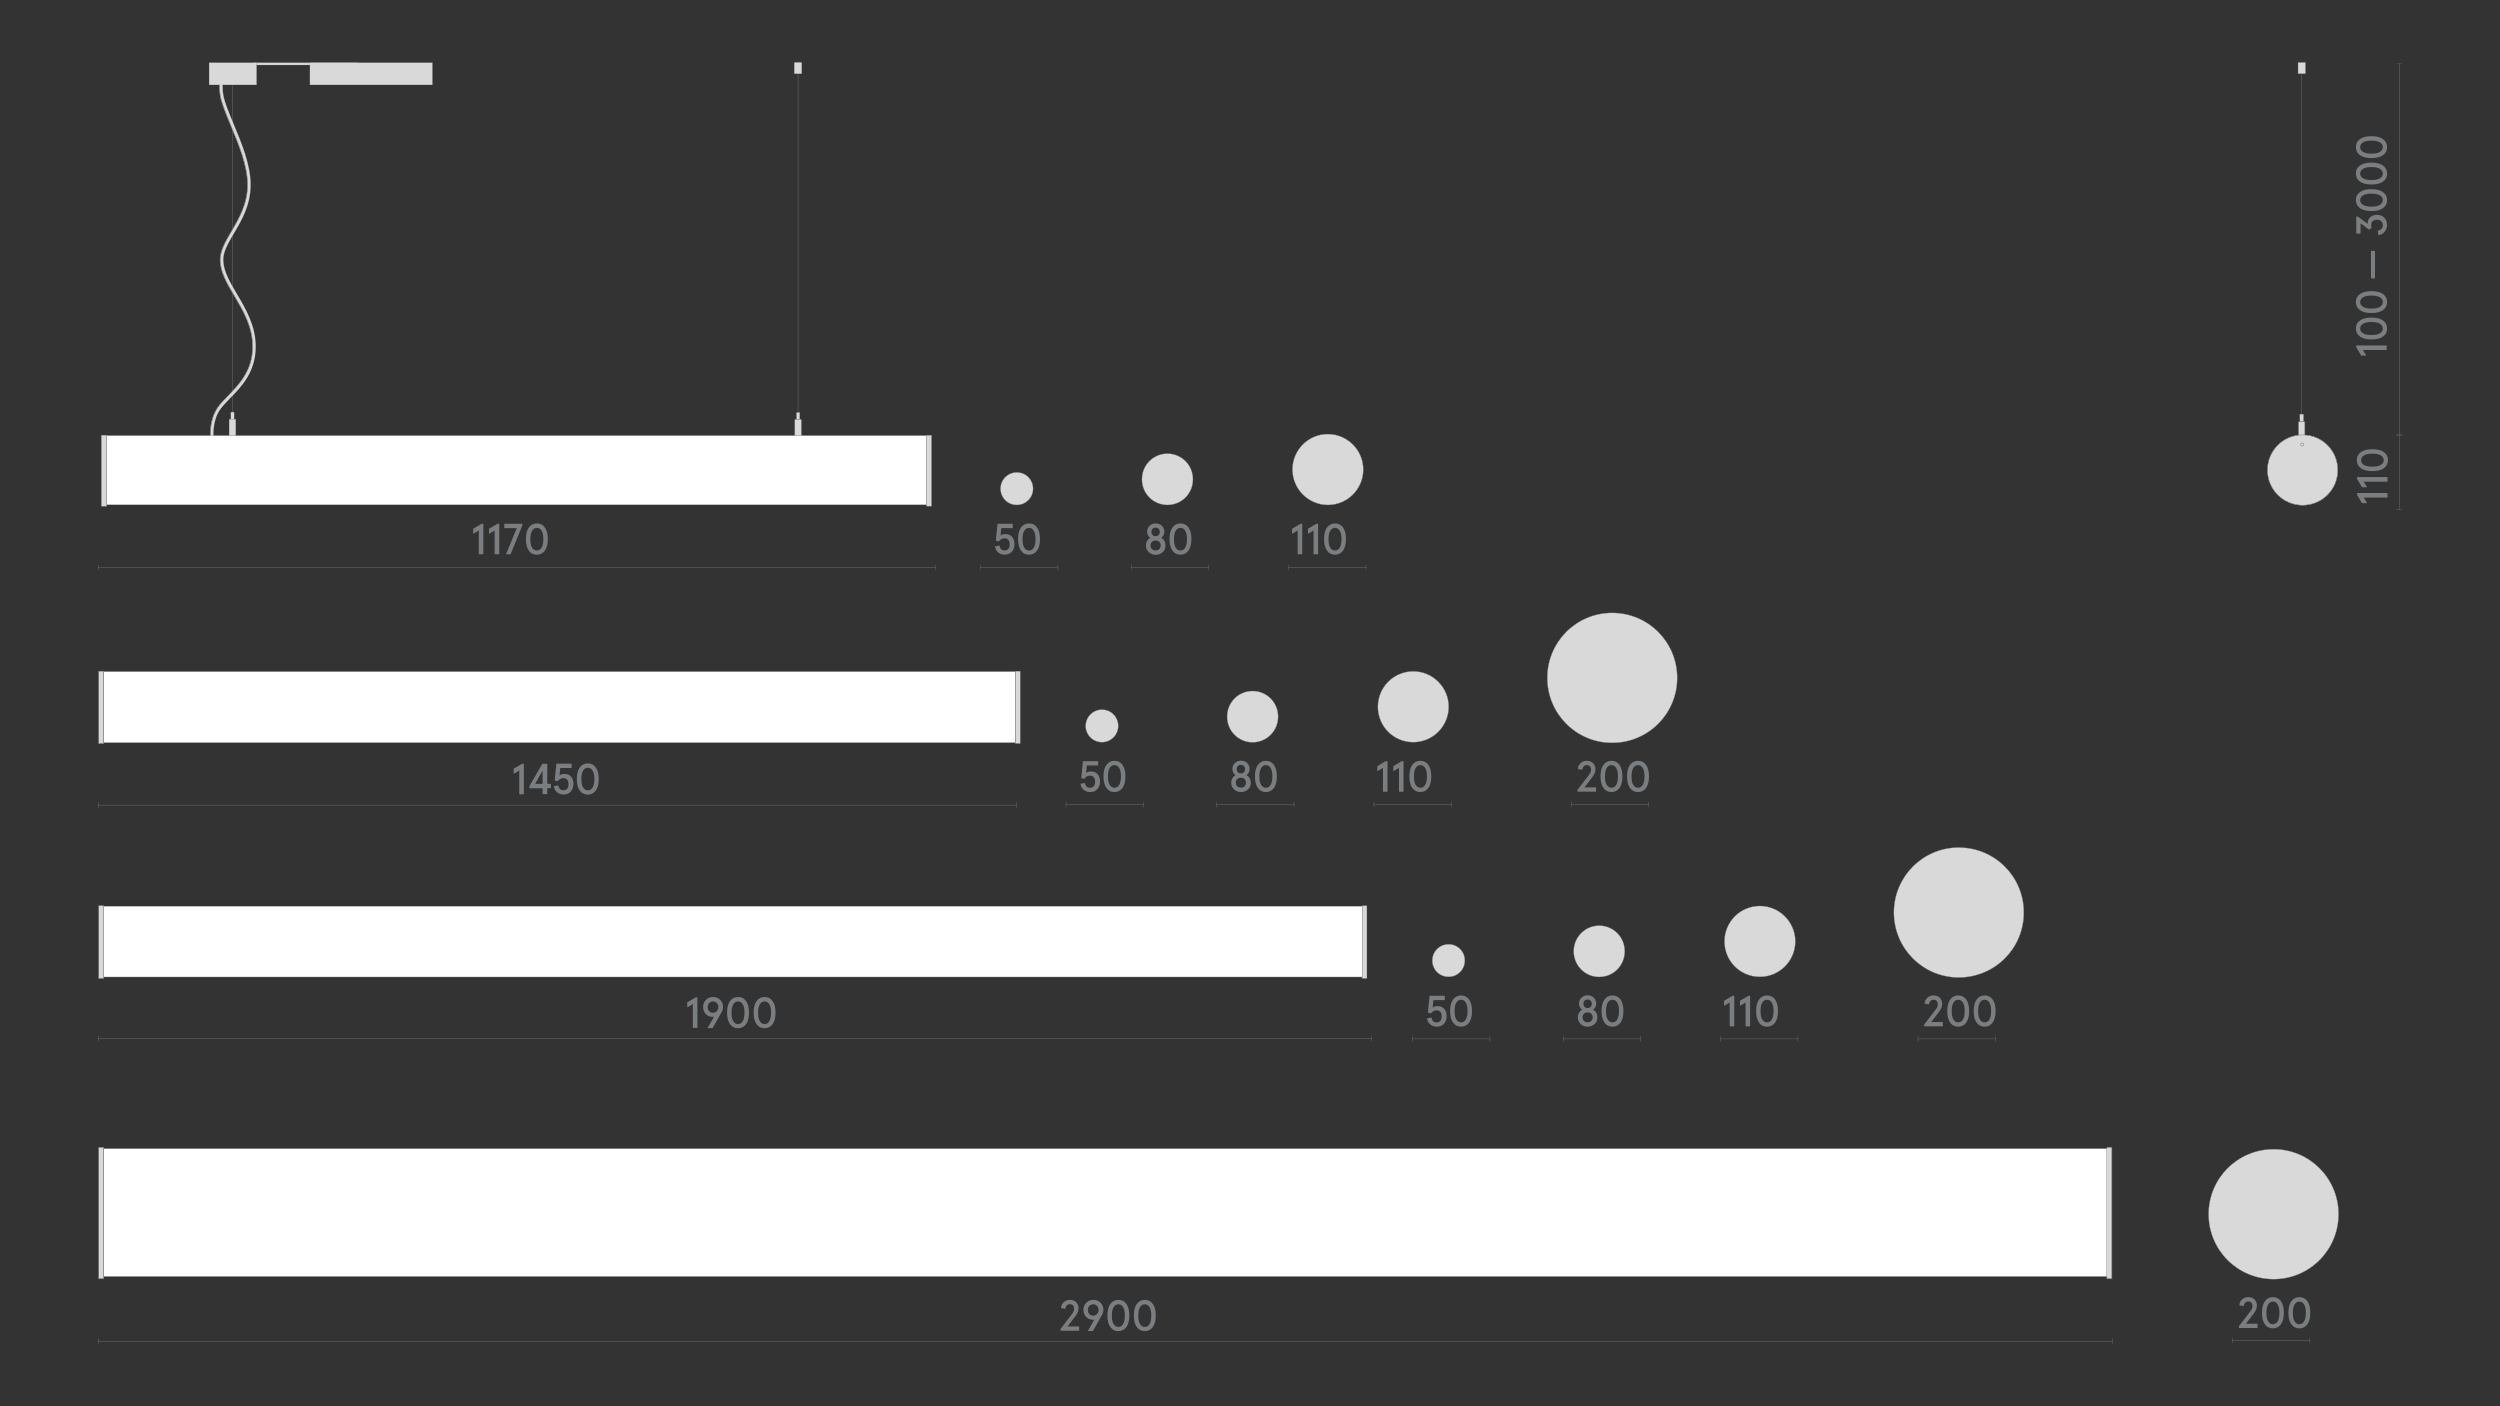 <?xml version="1.0" encoding="utf-8"?>
<!-- Generator: Adobe Illustrator 25.2.3, SVG Export Plug-In . SVG Version: 6.00 Build 0)  -->
<svg version="1.1" id="Слой_1" xmlns="http://www.w3.org/2000/svg" xmlns:xlink="http://www.w3.org/1999/xlink" x="0px" y="0px"
	 viewBox="0 0 1920 1080" style="enable-background:new 0 0 1920 1080;" xml:space="preserve">
<rect x="0" y="0" width="1920" height="1080" fill="#333333" stroke="none"/>
<style type="text/css">
	.st0{fill:none;}
	.st1{fill:#1A1A1A;}
	.st2{fill:#D9D9D9;}
	.st3{fill:#868686;}
	.st4{fill:none;stroke:#868686;stroke-width:0.25;stroke-miterlimit:10;}
	.st5{fill:none;stroke:#868686;stroke-width:0.25;stroke-linejoin:bevel;stroke-miterlimit:10;}
	.st6{fill:#7B7E80;}
	.st7{fill:#D9D9D9;stroke:#868686;stroke-width:0.25;stroke-miterlimit:10;}
	.st8{fill:none;stroke:#868686;stroke-width:0.25;}
	.st9{fill:#FFFFFF;stroke:#808285;stroke-width:0.256;stroke-miterlimit:10;}
	.st10{fill:#BDBBBA;stroke:#928E8D;stroke-width:0.25;stroke-miterlimit:10;}
	.st11{fill:#878687;}
	.st12{fill:none;stroke:#7B7E80;stroke-width:0.25;stroke-linejoin:bevel;stroke-miterlimit:10;}
	.st13{clip-path:url(#SVGID_2_);}
	.st14{opacity:0.35;clip-path:url(#SVGID_4_);fill:url(#SVGID_5_);}
	.st15{fill:#D3D3D2;stroke:#808285;stroke-width:0.25;stroke-miterlimit:10;}
	.st16{fill:#D9D9D9;stroke:#868686;stroke-width:0.302;stroke-miterlimit:10;}
	.st17{fill:none;stroke:#878587;stroke-width:0.25;stroke-miterlimit:8;stroke-dasharray:2.616,1.2;}
	.st18{fill:none;stroke:#878587;stroke-width:0.25;stroke-miterlimit:8;stroke-dasharray:2.657,1.241;}
	.st19{fill:none;stroke:#878587;stroke-width:0.25;stroke-miterlimit:10;}
	.st20{fill:#878587;}
	.st21{fill:#868586;}
	.st22{fill:#D9D9D9;stroke:#878787;stroke-width:0.25;stroke-miterlimit:10;}
	.st23{opacity:0.35;clip-path:url(#SVGID_7_);fill:url(#SVGID_8_);}
	.st24{fill:#C6C6C5;}
	.st25{clip-path:url(#SVGID_10_);}
	.st26{opacity:0.35;clip-path:url(#SVGID_12_);fill:url(#SVGID_13_);}
	.st27{clip-path:url(#SVGID_15_);}
	.st28{opacity:0.35;clip-path:url(#SVGID_17_);fill:url(#SVGID_18_);}
	.st29{clip-path:url(#SVGID_20_);}
	.st30{opacity:0.35;clip-path:url(#SVGID_22_);fill:url(#SVGID_23_);}
	.st31{clip-path:url(#SVGID_25_);}
	.st32{opacity:0.35;clip-path:url(#SVGID_27_);fill:url(#SVGID_28_);}
</style>
<rect class="st0" width="1920" height="1080"/>
<g>
	<rect x="195" y="48.2" class="st2" width="79.7" height="1.7"/>
	<path class="st3" d="M274.6,48.4v0.2v1.1v0.2h-0.2h-79.1h-0.2v-0.2v-1.1v-0.2h0.2h79.1H274.6 M274.9,48.1h-0.4h-79.1h-0.4v0.4v1.1
		v0.4h0.4h79.1h0.4v-0.4v-1.1V48.1L274.9,48.1z"/>
</g>
<line class="st4" x1="1767.7" y1="49.7" x2="1767.7" y2="318.1"/>
<polygon class="st2" points="1768.7,318.1 1766.8,318.1 1766.3,318.1 1766.3,318.6 1766.3,323.4 1766.3,323.9 1766.8,323.9 
	1768.7,323.9 1769.1,323.9 1769.1,323.4 1769.1,318.6 1769.1,318.1 "/>
<polygon class="st4" points="1766.3,318.6 1766.3,323.4 1766.3,323.9 1766.8,323.9 1768.7,323.9 1769.1,323.9 1769.1,323.4 
	1769.1,318.6 1769.1,318.1 1768.7,318.1 1766.8,318.1 1766.3,318.1 "/>
<g>
	<rect x="1765.3" y="324" class="st2" width="4.8" height="13.6"/>
	<path class="st3" d="M1770,324.1v0.2v12.9v0.2h-0.2h-4.2h-0.2v-0.2v-12.9v-0.2h0.2h4.2H1770 M1770.2,323.9h-0.4h-4.2h-0.4v0.4v12.9
		v0.4h0.4h4.2h0.4v-0.4v-12.9V323.9L1770.2,323.9z"/>
</g>
<polygon class="st4" points="1765.2,324.3 1765.2,337.3 1765.2,337.7 1765.6,337.7 1769.8,337.7 1770.2,337.7 1770.2,337.3 
	1770.2,324.3 1770.2,323.9 1769.8,323.9 1765.6,323.9 1765.2,323.9 "/>
<line class="st5" x1="1842.6" y1="391.3" x2="1842.6" y2="334.4"/>
<line class="st5" x1="1844.6" y1="391.3" x2="1840.5" y2="391.3"/>
<line class="st5" x1="1844.6" y1="334.4" x2="1840.5" y2="334.4"/>
<g>
	<g>
		<path class="st6" d="M1833.6,382.1h-18.3l2.6,4.3h-3.9l-3.8-6.4v-1.4h23.4V382.1z"/>
		<path class="st6" d="M1833.6,369.9h-18.3l2.6,4.3h-3.9l-3.8-6.4v-1.4h23.4V369.9z"/>
		<path class="st6" d="M1830.8,359.6c-2.1,1.5-5,2.2-8.8,2.2c-3.8,0-6.7-0.7-8.8-2.2c-2.1-1.5-3.2-3.6-3.2-6.2
			c0-2.7,1.1-4.8,3.2-6.2c2.1-1.5,5-2.2,8.8-2.2c3.8,0,6.7,0.7,8.8,2.2c2.1,1.5,3.2,3.6,3.2,6.2
			C1833.9,356,1832.9,358.1,1830.8,359.6z M1828.4,349.7c-1.5-0.8-3.6-1.3-6.4-1.3c-2.8,0-4.9,0.4-6.4,1.3s-2.3,2.1-2.3,3.7
			s0.8,2.8,2.3,3.7s3.6,1.3,6.4,1.3c2.8,0,4.9-0.4,6.4-1.3s2.3-2.1,2.3-3.7S1829.9,350.5,1828.4,349.7z"/>
	</g>
</g>
<line class="st7" x1="612.9" y1="50" x2="612.9" y2="316.7"/>
<g>
	<rect x="610.2" y="48.1" class="st2" width="5.4" height="8.4"/>
	<path class="st3" d="M615.5,48.2v0.2v7.7v0.2h-0.2h-4.8h-0.2v-0.2v-7.7v-0.2h0.2h4.8H615.5 M615.8,48h-0.4h-4.8h-0.4v0.4v7.7v0.4
		h0.4h4.8h0.4v-0.4v-7.7V48L615.8,48z"/>
</g>
<g>
	<rect x="610.2" y="48.1" class="st2" width="5.4" height="8.4"/>
	<path class="st3" d="M615.5,48.2v0.2v7.7v0.2h-0.2h-4.8h-0.2v-0.2v-7.7v-0.2h0.2h4.8H615.5 M615.8,48h-0.4h-4.8h-0.4v0.4v7.7v0.4
		h0.4h4.8h0.4v-0.4v-7.7V48L615.8,48z"/>
</g>
<polygon class="st7" points="1770.6,48.4 1770.6,56.1 1770.6,56.6 1770.1,56.6 1765.3,56.6 1764.9,56.6 1764.9,56.1 1764.9,48.4 
	1764.9,48 1765.3,48 1770.1,48 1770.6,48 "/>
<g>
	<rect x="611.7" y="316.8" class="st2" width="2.5" height="5.5"/>
	<path class="st3" d="M614.1,316.9v0.2v4.8v0.2h-0.2H612h-0.2v-0.2v-4.8v-0.2h0.2h1.9H614.1 M614.3,316.7h-0.4H612h-0.4v0.4v4.8v0.4
		h0.4h1.9h0.4v-0.4v-4.8V316.7L614.3,316.7z"/>
</g>
<g>
	<rect x="610.5" y="322.3" class="st2" width="4.8" height="13.6"/>
	<path class="st3" d="M615.2,322.4v0.2v12.9v0.2H615h-4.2h-0.2v-0.2v-12.9v-0.2h0.2h4.2H615.2 M615.5,322.1H615h-4.2h-0.4v0.4v12.9
		v0.4h0.4h4.2h0.4v-0.4v-12.9V322.1L615.5,322.1z"/>
</g>
<g>
	<rect x="610.5" y="322.3" class="st2" width="4.8" height="13.6"/>
	<path class="st3" d="M615.2,322.4v0.2v12.9v0.2H615h-4.2h-0.2v-0.2v-12.9v-0.2h0.2h4.2H615.2 M615.5,322.1H615h-4.2h-0.4v0.4v12.9
		v0.4h0.4h4.2h0.4v-0.4v-12.9V322.1L615.5,322.1z"/>
</g>
<line class="st5" x1="75.4" y1="797.7" x2="1053.4" y2="797.7"/>
<line class="st5" x1="75.4" y1="799.7" x2="75.4" y2="795.7"/>
<line class="st5" x1="1053.4" y1="799.7" x2="1053.4" y2="795.7"/>
<line class="st5" x1="75.4" y1="1030" x2="1622.4" y2="1030"/>
<line class="st5" x1="75.4" y1="1032" x2="75.4" y2="1028"/>
<line class="st5" x1="1622.4" y1="1032" x2="1622.4" y2="1028"/>
<line class="st5" x1="75.4" y1="618.3" x2="780.5" y2="618.3"/>
<line class="st5" x1="75.4" y1="620.3" x2="75.4" y2="616.2"/>
<line class="st5" x1="780.5" y1="620.3" x2="780.5" y2="616.2"/>
<line class="st5" x1="75.4" y1="435.8" x2="718.5" y2="435.8"/>
<line class="st5" x1="75.4" y1="437.8" x2="75.4" y2="433.8"/>
<line class="st5" x1="718.5" y1="437.8" x2="718.5" y2="433.8"/>
<line class="st5" x1="868.9" y1="435.8" x2="928.3" y2="435.8"/>
<line class="st5" x1="868.9" y1="437.8" x2="868.9" y2="433.8"/>
<line class="st5" x1="928.3" y1="437.8" x2="928.3" y2="433.8"/>
<line class="st5" x1="934.4" y1="617.9" x2="993.8" y2="617.9"/>
<line class="st5" x1="934.4" y1="619.9" x2="934.4" y2="615.9"/>
<line class="st5" x1="993.8" y1="619.9" x2="993.8" y2="615.9"/>
<line class="st5" x1="1200.6" y1="797.9" x2="1260" y2="797.9"/>
<line class="st5" x1="1200.6" y1="799.9" x2="1200.6" y2="795.9"/>
<line class="st5" x1="1260" y1="799.9" x2="1260" y2="795.9"/>
<line class="st5" x1="989.7" y1="435.8" x2="1049.1" y2="435.8"/>
<line class="st5" x1="989.7" y1="437.8" x2="989.7" y2="433.8"/>
<line class="st5" x1="1049.1" y1="437.8" x2="1049.1" y2="433.8"/>
<line class="st5" x1="1055.2" y1="617.9" x2="1114.6" y2="617.9"/>
<line class="st5" x1="1055.2" y1="619.9" x2="1055.2" y2="615.9"/>
<line class="st5" x1="1114.6" y1="619.9" x2="1114.6" y2="615.9"/>
<line class="st5" x1="1321.4" y1="797.9" x2="1380.8" y2="797.9"/>
<line class="st5" x1="1321.4" y1="799.9" x2="1321.4" y2="795.9"/>
<line class="st5" x1="1380.8" y1="799.9" x2="1380.8" y2="795.9"/>
<line class="st5" x1="1206.8" y1="617.9" x2="1266.1" y2="617.9"/>
<line class="st5" x1="1206.8" y1="619.9" x2="1206.8" y2="615.9"/>
<line class="st5" x1="1266.1" y1="619.9" x2="1266.1" y2="615.9"/>
<line class="st5" x1="1473" y1="797.9" x2="1532.3" y2="797.9"/>
<line class="st5" x1="1473" y1="799.9" x2="1473" y2="795.9"/>
<line class="st5" x1="1532.3" y1="799.9" x2="1532.3" y2="795.9"/>
<line class="st5" x1="1714.7" y1="1029.5" x2="1774" y2="1029.5"/>
<line class="st5" x1="1714.7" y1="1031.5" x2="1714.7" y2="1027.5"/>
<line class="st5" x1="1774" y1="1031.5" x2="1774" y2="1027.5"/>
<g>
	<g>
		<path class="st6" d="M532.1,789.4v-18.3l-4.3,2.6v-3.9l6.4-3.8h1.4v23.4H532.1z"/>
		<path class="st6" d="M543.3,789.7l5.1-8.9c-0.3,0.1-0.7,0.2-1,0.2c-2.1,0-3.9-0.7-5.3-2.2c-1.4-1.4-2.1-3.3-2.1-5.5
			c0-2.2,0.7-4,2.2-5.4c1.4-1.5,3.3-2.2,5.5-2.2c2.2,0,4,0.7,5.4,2.2c1.5,1.5,2.2,3.3,2.2,5.4c0,1.5-0.4,2.9-1.2,4.2l-6.8,12.1
			H543.3z M551.7,773.4c0-1.3-0.4-2.3-1.2-3.1c-0.8-0.8-1.7-1.2-2.9-1.2c-1.2,0-2.1,0.4-2.9,1.2c-0.8,0.8-1.2,1.9-1.2,3.1
			c0,1.3,0.4,2.4,1.1,3.2c0.8,0.8,1.7,1.2,2.9,1.2c1.2,0,2.2-0.4,2.9-1.2C551.3,775.8,551.7,774.7,551.7,773.4z"/>
		<path class="st6" d="M560.6,786.5c-1.5-2.1-2.2-5-2.2-8.8c0-3.8,0.7-6.7,2.2-8.8c1.5-2.1,3.6-3.2,6.2-3.2c2.7,0,4.8,1.1,6.2,3.2
			c1.5,2.1,2.2,5,2.2,8.8c0,3.8-0.7,6.7-2.2,8.8c-1.5,2.1-3.6,3.2-6.2,3.2C564.2,789.7,562.1,788.6,560.6,786.5z M570.5,784.2
			c0.8-1.5,1.3-3.6,1.3-6.4c0-2.8-0.4-4.9-1.3-6.4s-2.1-2.3-3.7-2.3s-2.8,0.8-3.7,2.3s-1.3,3.6-1.3,6.4c0,2.8,0.4,4.9,1.3,6.4
			s2.1,2.3,3.7,2.3S569.7,785.7,570.5,784.2z"/>
		<path class="st6" d="M581,786.5c-1.5-2.1-2.2-5-2.2-8.8c0-3.8,0.7-6.7,2.2-8.8c1.5-2.1,3.6-3.2,6.2-3.2c2.7,0,4.8,1.1,6.2,3.2
			c1.5,2.1,2.2,5,2.2,8.8c0,3.8-0.7,6.7-2.2,8.8c-1.5,2.1-3.6,3.2-6.2,3.2C584.5,789.7,582.4,788.6,581,786.5z M590.9,784.2
			c0.8-1.5,1.3-3.6,1.3-6.4c0-2.8-0.4-4.9-1.3-6.4s-2.1-2.3-3.7-2.3s-2.8,0.8-3.7,2.3s-1.3,3.6-1.3,6.4c0,2.8,0.4,4.9,1.3,6.4
			s2.1,2.3,3.7,2.3S590,785.7,590.9,784.2z"/>
	</g>
</g>
<g>
	<g>
		<path class="st6" d="M814.5,1022v-1.4l8.4-10.9c0.8-1,1.3-1.8,1.6-2.5c0.3-0.7,0.4-1.4,0.4-2.2c0-1.1-0.3-1.9-0.9-2.5
			s-1.4-0.9-2.4-0.9c-0.9,0-1.7,0.3-2.3,1c-0.6,0.6-1,1.5-1.2,2.6l-3.3-0.6c0.1-1.8,0.8-3.3,2.1-4.5c1.3-1.2,2.9-1.8,4.7-1.8
			c2.1,0,3.7,0.6,4.9,1.8s1.8,2.8,1.8,4.8c0,1.9-0.8,3.8-2.3,5.8l-6.1,8h8.9v3.3H814.5z"/>
		<path class="st6" d="M835.4,1022.3l5.1-8.9c-0.3,0.1-0.7,0.2-1,0.2c-2.1,0-3.9-0.7-5.3-2.2c-1.4-1.4-2.1-3.3-2.1-5.5
			c0-2.2,0.7-4,2.2-5.4c1.4-1.5,3.3-2.2,5.5-2.2c2.2,0,4,0.7,5.4,2.2c1.5,1.5,2.2,3.3,2.2,5.4c0,1.5-0.4,2.9-1.2,4.2l-6.8,12.1
			H835.4z M843.7,1006c0-1.3-0.4-2.3-1.2-3.1c-0.8-0.8-1.7-1.2-2.9-1.2c-1.2,0-2.1,0.4-2.9,1.2c-0.8,0.8-1.2,1.9-1.2,3.1
			c0,1.3,0.4,2.4,1.1,3.2c0.8,0.8,1.7,1.2,2.9,1.2c1.2,0,2.2-0.4,2.9-1.2C843.3,1008.4,843.7,1007.3,843.7,1006z"/>
		<path class="st6" d="M852.7,1019.1c-1.5-2.1-2.2-5-2.2-8.8c0-3.8,0.7-6.7,2.2-8.8c1.5-2.1,3.6-3.2,6.2-3.2c2.7,0,4.8,1.1,6.2,3.2
			c1.5,2.1,2.2,5,2.2,8.8c0,3.8-0.7,6.7-2.2,8.8c-1.5,2.1-3.6,3.2-6.2,3.2C856.2,1022.3,854.2,1021.2,852.7,1019.1z M862.6,1016.8
			c0.8-1.5,1.3-3.6,1.3-6.4c0-2.8-0.4-4.9-1.3-6.4s-2.1-2.3-3.7-2.3s-2.8,0.8-3.7,2.3s-1.3,3.6-1.3,6.4c0,2.8,0.4,4.9,1.3,6.4
			s2.1,2.3,3.7,2.3S861.8,1018.3,862.6,1016.8z"/>
		<path class="st6" d="M873,1019.1c-1.5-2.1-2.2-5-2.2-8.8c0-3.8,0.7-6.7,2.2-8.8c1.5-2.1,3.6-3.2,6.2-3.2c2.7,0,4.8,1.1,6.2,3.2
			c1.5,2.1,2.2,5,2.2,8.8c0,3.8-0.7,6.7-2.2,8.8c-1.5,2.1-3.6,3.2-6.2,3.2C876.6,1022.3,874.5,1021.2,873,1019.1z M882.9,1016.8
			c0.8-1.5,1.3-3.6,1.3-6.4c0-2.8-0.4-4.9-1.3-6.4s-2.1-2.3-3.7-2.3s-2.8,0.8-3.7,2.3s-1.3,3.6-1.3,6.4c0,2.8,0.4,4.9,1.3,6.4
			s2.1,2.3,3.7,2.3S882.1,1018.3,882.9,1016.8z"/>
	</g>
</g>
<g>
	<g>
		<path class="st6" d="M398.8,610v-18.3l-4.3,2.6v-3.9l6.4-3.8h1.4V610H398.8z"/>
		<path class="st6" d="M416.7,610v-4.6h-10.1v-1.7l9.9-17.1h3.8V602h2.8v3.3h-2.8v4.6H416.7z M411,602h5.7v-10.2L411,602z"/>
		<path class="st6" d="M425.4,603.8l3.4-0.6c0.4,2.5,1.7,3.7,3.9,3.7c1.3,0,2.2-0.4,2.9-1.2c0.7-0.8,1-2,1-3.5c0-1.5-0.3-2.6-1-3.4
			c-0.7-0.8-1.7-1.2-2.9-1.2c-1.7,0-3.2,0.8-4.4,2.4l-2.3-0.5l1.3-13h11.7v3.3h-8.7l-0.6,5.7c1-0.7,2.2-1.1,3.7-1.1
			c2.2,0,4,0.7,5.2,2.1s1.8,3.3,1.8,5.7c0,2.4-0.7,4.3-2.1,5.8c-1.4,1.5-3.2,2.2-5.4,2.2c-2,0-3.7-0.6-5-1.7
			C426.4,607.4,425.6,605.8,425.4,603.8z"/>
		<path class="st6" d="M445.2,607.1c-1.5-2.1-2.2-5-2.2-8.8c0-3.8,0.7-6.7,2.2-8.8c1.5-2.1,3.6-3.2,6.2-3.2c2.7,0,4.8,1.1,6.2,3.2
			c1.5,2.1,2.2,5,2.2,8.8c0,3.8-0.7,6.7-2.2,8.8c-1.5,2.1-3.6,3.2-6.2,3.2C448.8,610.2,446.7,609.2,445.2,607.1z M455.2,604.7
			c0.8-1.5,1.3-3.6,1.3-6.4c0-2.8-0.4-4.9-1.3-6.4s-2.1-2.3-3.7-2.3s-2.8,0.8-3.7,2.3s-1.3,3.6-1.3,6.4c0,2.8,0.4,4.9,1.3,6.4
			s2.1,2.3,3.7,2.3S454.3,606.2,455.2,604.7z"/>
	</g>
</g>
<g>
	<g>
		<path class="st6" d="M367.7,425.7v-18.3l-4.3,2.6v-3.9l6.4-3.8h1.4v23.4H367.7z"/>
		<path class="st6" d="M379.9,425.7v-18.3l-4.3,2.6v-3.9l6.4-3.8h1.4v23.4H379.9z"/>
		<path class="st6" d="M388.6,425.7l8.3-20.1h-9.6v-3.3h13.8v1.4l-9,22H388.6z"/>
		<path class="st6" d="M406.1,422.8c-1.5-2.1-2.2-5-2.2-8.8c0-3.8,0.7-6.7,2.2-8.8c1.5-2.1,3.6-3.2,6.2-3.2c2.7,0,4.8,1.1,6.2,3.2
			c1.5,2.1,2.2,5,2.2,8.8c0,3.8-0.7,6.7-2.2,8.8c-1.5,2.1-3.6,3.2-6.2,3.2C409.6,426,407.5,425,406.1,422.8z M416,420.5
			c0.8-1.5,1.3-3.6,1.3-6.4c0-2.8-0.4-4.9-1.3-6.4s-2.1-2.3-3.7-2.3s-2.8,0.8-3.7,2.3s-1.3,3.6-1.3,6.4c0,2.8,0.4,4.9,1.3,6.4
			c0.8,1.5,2.1,2.3,3.7,2.3S415.1,422,416,420.5z"/>
	</g>
</g>
<g>
	<g>
		<path class="st6" d="M880.1,418.9c0-1.3,0.3-2.5,0.9-3.5c0.6-1,1.4-1.8,2.4-2.3c-1.6-1.1-2.4-2.7-2.4-4.8c0-1.8,0.6-3.3,1.9-4.5
			c1.2-1.2,2.8-1.8,4.7-1.8s3.5,0.6,4.7,1.8c1.2,1.2,1.9,2.7,1.9,4.5c0,2-0.8,3.6-2.4,4.8c1,0.5,1.8,1.2,2.4,2.3
			c0.6,1,0.9,2.2,0.9,3.5c0,2.1-0.7,3.9-2.2,5.2c-1.4,1.3-3.2,2-5.3,2c-2.1,0-3.9-0.7-5.3-2C880.8,422.7,880.1,421,880.1,418.9z
			 M890.3,421.7c0.7-0.7,1.1-1.6,1.1-2.8c0-1.2-0.4-2.1-1.1-2.8c-0.7-0.7-1.6-1-2.8-1c-1.2,0-2.1,0.3-2.8,1
			c-0.7,0.7-1.1,1.6-1.1,2.8c0,1.2,0.4,2.1,1.1,2.8c0.7,0.7,1.6,1,2.8,1C888.6,422.7,889.6,422.4,890.3,421.7z M889.8,410.9
			c0.6-0.6,0.9-1.4,0.9-2.4s-0.3-1.8-0.9-2.4s-1.4-0.9-2.3-0.9c-1,0-1.7,0.3-2.3,0.9c-0.6,0.6-0.9,1.4-0.9,2.4s0.3,1.8,0.9,2.4
			c0.6,0.6,1.4,0.9,2.3,0.9C888.4,411.8,889.2,411.5,889.8,410.9z"/>
		<path class="st6" d="M900.4,422.8c-1.5-2.1-2.2-5-2.2-8.8c0-3.8,0.7-6.7,2.2-8.8c1.5-2.1,3.6-3.2,6.2-3.2c2.7,0,4.8,1.1,6.2,3.2
			c1.5,2.1,2.2,5,2.2,8.8c0,3.8-0.7,6.7-2.2,8.8c-1.5,2.1-3.6,3.2-6.2,3.2C904,426,901.9,425,900.4,422.8z M910.3,420.5
			c0.8-1.5,1.3-3.6,1.3-6.4c0-2.8-0.4-4.9-1.3-6.4s-2.1-2.3-3.7-2.3s-2.8,0.8-3.7,2.3s-1.3,3.6-1.3,6.4c0,2.8,0.4,4.9,1.3,6.4
			c0.8,1.5,2.1,2.3,3.7,2.3S909.5,422,910.3,420.5z"/>
	</g>
</g>
<g>
	<g>
		<path class="st6" d="M945.6,601.1c0-1.3,0.3-2.5,0.9-3.5c0.6-1,1.4-1.8,2.4-2.3c-1.6-1.1-2.4-2.7-2.4-4.8c0-1.8,0.6-3.3,1.9-4.5
			s2.8-1.8,4.7-1.8s3.5,0.6,4.7,1.8c1.2,1.2,1.9,2.7,1.9,4.5c0,2-0.8,3.6-2.4,4.8c1,0.5,1.8,1.2,2.4,2.3c0.6,1,0.9,2.2,0.9,3.5
			c0,2.1-0.7,3.9-2.2,5.2c-1.4,1.3-3.2,2-5.3,2c-2.1,0-3.9-0.7-5.3-2C946.3,605,945.6,603.3,945.6,601.1z M955.8,603.9
			c0.7-0.7,1.1-1.6,1.1-2.8c0-1.2-0.4-2.1-1.1-2.8c-0.7-0.7-1.6-1-2.8-1c-1.2,0-2.1,0.3-2.8,1c-0.7,0.7-1.1,1.6-1.1,2.8
			c0,1.2,0.4,2.1,1.1,2.8c0.7,0.7,1.6,1,2.8,1C954.2,605,955.1,604.6,955.8,603.9z M955.3,593.1c0.6-0.6,0.9-1.4,0.9-2.4
			s-0.3-1.8-0.9-2.4s-1.4-0.9-2.3-0.9c-1,0-1.7,0.3-2.3,0.9c-0.6,0.6-0.9,1.4-0.9,2.4s0.3,1.8,0.9,2.4c0.6,0.6,1.4,0.9,2.3,0.9
			C954,594,954.8,593.7,955.3,593.1z"/>
		<path class="st6" d="M966,605.1c-1.5-2.1-2.2-5-2.2-8.8c0-3.8,0.7-6.7,2.2-8.8c1.5-2.1,3.6-3.2,6.2-3.2s4.8,1.1,6.2,3.2
			c1.5,2.1,2.2,5,2.2,8.8c0,3.8-0.7,6.7-2.2,8.8c-1.5,2.1-3.6,3.2-6.2,3.2S967.4,607.2,966,605.1z M975.9,602.7
			c0.8-1.5,1.3-3.6,1.3-6.4c0-2.8-0.4-4.9-1.3-6.4s-2.1-2.3-3.7-2.3c-1.6,0-2.8,0.8-3.7,2.3s-1.3,3.6-1.3,6.4c0,2.8,0.4,4.9,1.3,6.4
			s2.1,2.3,3.7,2.3C973.8,605,975,604.2,975.9,602.7z"/>
	</g>
</g>
<g>
	<g>
		<path class="st6" d="M1211.8,781.3c0-1.3,0.3-2.5,0.9-3.5c0.6-1,1.4-1.8,2.4-2.3c-1.6-1.1-2.4-2.7-2.4-4.8c0-1.8,0.6-3.3,1.9-4.5
			c1.2-1.2,2.8-1.8,4.7-1.8s3.5,0.6,4.7,1.8s1.9,2.7,1.9,4.5c0,2-0.8,3.6-2.4,4.8c1,0.5,1.8,1.2,2.4,2.3c0.6,1,0.9,2.2,0.9,3.5
			c0,2.1-0.7,3.9-2.2,5.2c-1.4,1.3-3.2,2-5.3,2c-2.1,0-3.9-0.7-5.3-2S1211.8,783.5,1211.8,781.3z M1222.1,784.1
			c0.7-0.7,1.1-1.6,1.1-2.8c0-1.2-0.4-2.1-1.1-2.8c-0.7-0.7-1.6-1-2.8-1c-1.2,0-2.1,0.3-2.8,1s-1.1,1.6-1.1,2.8
			c0,1.2,0.4,2.1,1.1,2.8s1.6,1,2.8,1C1220.4,785.2,1221.3,784.8,1222.1,784.1z M1221.6,773.3c0.6-0.6,0.9-1.4,0.9-2.4
			s-0.3-1.8-0.9-2.4s-1.4-0.9-2.3-0.9c-1,0-1.7,0.3-2.3,0.9s-0.9,1.4-0.9,2.4s0.3,1.8,0.9,2.4c0.6,0.6,1.4,0.9,2.3,0.9
			C1220.2,774.2,1221,773.9,1221.6,773.3z"/>
		<path class="st6" d="M1232.2,785.3c-1.5-2.1-2.2-5-2.2-8.8c0-3.8,0.7-6.7,2.2-8.8c1.5-2.1,3.6-3.2,6.2-3.2s4.8,1.1,6.2,3.2
			c1.5,2.1,2.2,5,2.2,8.8c0,3.8-0.7,6.7-2.2,8.8c-1.5,2.1-3.6,3.2-6.2,3.2S1233.6,787.4,1232.2,785.3z M1242.1,782.9
			c0.8-1.5,1.3-3.6,1.3-6.4c0-2.8-0.4-4.9-1.3-6.4s-2.1-2.3-3.7-2.3c-1.6,0-2.8,0.8-3.7,2.3s-1.3,3.6-1.3,6.4c0,2.8,0.4,4.9,1.3,6.4
			s2.1,2.3,3.7,2.3C1240,785.2,1241.2,784.4,1242.1,782.9z"/>
	</g>
</g>
<g>
	<g>
		<path class="st6" d="M996.6,425.7v-18.3l-4.3,2.6v-3.9l6.4-3.8h1.4v23.4H996.6z"/>
		<path class="st6" d="M1008.8,425.7v-18.3l-4.3,2.6v-3.9l6.4-3.8h1.4v23.4H1008.8z"/>
		<path class="st6" d="M1019.1,422.8c-1.5-2.1-2.2-5-2.2-8.8c0-3.8,0.7-6.7,2.2-8.8c1.5-2.1,3.6-3.2,6.2-3.2s4.8,1.1,6.2,3.2
			c1.5,2.1,2.2,5,2.2,8.8c0,3.8-0.7,6.7-2.2,8.8c-1.5,2.1-3.6,3.2-6.2,3.2S1020.6,425,1019.1,422.8z M1029,420.5
			c0.8-1.5,1.3-3.6,1.3-6.4c0-2.8-0.4-4.9-1.3-6.4s-2.1-2.3-3.7-2.3c-1.6,0-2.8,0.8-3.7,2.3s-1.3,3.6-1.3,6.4c0,2.8,0.4,4.9,1.3,6.4
			c0.8,1.5,2.1,2.3,3.7,2.3C1026.9,422.7,1028.2,422,1029,420.5z"/>
	</g>
</g>
<g>
	<g>
		<path class="st6" d="M1062.1,608v-18.3l-4.3,2.6v-3.9l6.4-3.8h1.4V608H1062.1z"/>
		<path class="st6" d="M1074.4,608v-18.3l-4.3,2.6v-3.9l6.4-3.8h1.4V608H1074.4z"/>
		<path class="st6" d="M1084.6,605.1c-1.5-2.1-2.2-5-2.2-8.8c0-3.8,0.7-6.7,2.2-8.8c1.5-2.1,3.6-3.2,6.2-3.2s4.8,1.1,6.2,3.2
			c1.5,2.1,2.2,5,2.2,8.8c0,3.8-0.7,6.7-2.2,8.8c-1.5,2.1-3.6,3.2-6.2,3.2S1086.1,607.2,1084.6,605.1z M1094.6,602.7
			c0.8-1.5,1.3-3.6,1.3-6.4c0-2.8-0.4-4.9-1.3-6.4s-2.1-2.3-3.7-2.3c-1.6,0-2.8,0.8-3.7,2.3s-1.3,3.6-1.3,6.4c0,2.8,0.4,4.9,1.3,6.4
			s2.1,2.3,3.7,2.3C1092.5,605,1093.7,604.2,1094.6,602.7z"/>
	</g>
</g>
<g>
	<g>
		<path class="st6" d="M1328.4,788.2v-18.3l-4.3,2.6v-3.9l6.4-3.8h1.4v23.4H1328.4z"/>
		<path class="st6" d="M1340.6,788.2v-18.3l-4.3,2.6v-3.9l6.4-3.8h1.4v23.4H1340.6z"/>
		<path class="st6" d="M1350.9,785.3c-1.5-2.1-2.2-5-2.2-8.8c0-3.8,0.7-6.7,2.2-8.8c1.5-2.1,3.6-3.2,6.2-3.2s4.8,1.1,6.2,3.2
			c1.5,2.1,2.2,5,2.2,8.8c0,3.8-0.7,6.7-2.2,8.8c-1.5,2.1-3.6,3.2-6.2,3.2S1352.3,787.4,1350.9,785.3z M1360.8,782.9
			c0.8-1.5,1.3-3.6,1.3-6.4c0-2.8-0.4-4.9-1.3-6.4s-2.1-2.3-3.7-2.3c-1.6,0-2.8,0.8-3.7,2.3s-1.3,3.6-1.3,6.4c0,2.8,0.4,4.9,1.3,6.4
			s2.1,2.3,3.7,2.3C1358.7,785.2,1359.9,784.4,1360.8,782.9z"/>
	</g>
</g>
<g>
	<g>
		<path class="st6" d="M1211.5,608v-1.4l8.4-10.9c0.8-1,1.3-1.8,1.6-2.5c0.3-0.7,0.4-1.4,0.4-2.2c0-1.1-0.3-1.9-0.9-2.5
			c-0.6-0.6-1.4-0.9-2.4-0.9c-0.9,0-1.7,0.3-2.3,1s-1,1.5-1.2,2.6l-3.3-0.6c0.1-1.8,0.8-3.3,2.1-4.5c1.3-1.2,2.9-1.8,4.7-1.8
			c2.1,0,3.7,0.6,4.9,1.8s1.8,2.8,1.8,4.8c0,1.9-0.8,3.8-2.3,5.8l-6.1,8h8.9v3.3H1211.5z"/>
		<path class="st6" d="M1231.4,605.1c-1.5-2.1-2.2-5-2.2-8.8c0-3.8,0.7-6.7,2.2-8.8c1.5-2.1,3.6-3.2,6.2-3.2s4.8,1.1,6.2,3.2
			c1.5,2.1,2.2,5,2.2,8.8c0,3.8-0.7,6.7-2.2,8.8c-1.5,2.1-3.6,3.2-6.2,3.2S1232.9,607.2,1231.4,605.1z M1241.3,602.7
			c0.8-1.5,1.3-3.6,1.3-6.4c0-2.8-0.4-4.9-1.3-6.4s-2.1-2.3-3.7-2.3c-1.6,0-2.8,0.8-3.7,2.3s-1.3,3.6-1.3,6.4c0,2.8,0.4,4.9,1.3,6.4
			s2.1,2.3,3.7,2.3C1239.3,605,1240.5,604.2,1241.3,602.7z"/>
		<path class="st6" d="M1251.8,605.1c-1.5-2.1-2.2-5-2.2-8.8c0-3.8,0.7-6.7,2.2-8.8c1.5-2.1,3.6-3.2,6.2-3.2s4.8,1.1,6.2,3.2
			c1.5,2.1,2.2,5,2.2,8.8c0,3.8-0.7,6.7-2.2,8.8c-1.5,2.1-3.6,3.2-6.2,3.2S1253.2,607.2,1251.8,605.1z M1261.7,602.7
			c0.8-1.5,1.3-3.6,1.3-6.4c0-2.8-0.4-4.9-1.3-6.4s-2.1-2.3-3.7-2.3c-1.6,0-2.8,0.8-3.7,2.3s-1.3,3.6-1.3,6.4c0,2.8,0.4,4.9,1.3,6.4
			s2.1,2.3,3.7,2.3C1259.6,605,1260.8,604.2,1261.7,602.7z"/>
	</g>
</g>
<g>
	<g>
		<path class="st6" d="M1477.8,788.2v-1.4l8.4-10.9c0.8-1,1.3-1.8,1.6-2.5c0.3-0.7,0.4-1.4,0.4-2.2c0-1.1-0.3-1.9-0.9-2.5
			c-0.6-0.6-1.4-0.9-2.4-0.9c-0.9,0-1.7,0.3-2.3,1s-1,1.5-1.2,2.6l-3.3-0.6c0.1-1.8,0.8-3.3,2.1-4.5c1.3-1.2,2.9-1.8,4.7-1.8
			c2.1,0,3.7,0.6,4.9,1.8s1.8,2.8,1.8,4.8c0,1.9-0.8,3.8-2.3,5.8l-6.1,8h8.9v3.3H1477.8z"/>
		<path class="st6" d="M1497.7,785.3c-1.5-2.1-2.2-5-2.2-8.8c0-3.8,0.7-6.7,2.2-8.8c1.5-2.1,3.6-3.2,6.2-3.2s4.8,1.1,6.2,3.2
			c1.5,2.1,2.2,5,2.2,8.8c0,3.8-0.7,6.7-2.2,8.8c-1.5,2.1-3.6,3.2-6.2,3.2S1499.1,787.4,1497.7,785.3z M1507.6,782.9
			c0.8-1.5,1.3-3.6,1.3-6.4c0-2.8-0.4-4.9-1.3-6.4s-2.1-2.3-3.7-2.3c-1.6,0-2.8,0.8-3.7,2.3s-1.3,3.6-1.3,6.4c0,2.8,0.4,4.9,1.3,6.4
			s2.1,2.3,3.7,2.3C1505.5,785.2,1506.7,784.4,1507.6,782.9z"/>
		<path class="st6" d="M1518,785.3c-1.5-2.1-2.2-5-2.2-8.8c0-3.8,0.7-6.7,2.2-8.8c1.5-2.1,3.6-3.2,6.2-3.2s4.8,1.1,6.2,3.2
			c1.5,2.1,2.2,5,2.2,8.8c0,3.8-0.7,6.7-2.2,8.8c-1.5,2.1-3.6,3.2-6.2,3.2S1519.5,787.4,1518,785.3z M1527.9,782.9
			c0.8-1.5,1.3-3.6,1.3-6.4c0-2.8-0.4-4.9-1.3-6.4s-2.1-2.3-3.7-2.3c-1.6,0-2.8,0.8-3.7,2.3s-1.3,3.6-1.3,6.4c0,2.8,0.4,4.9,1.3,6.4
			s2.1,2.3,3.7,2.3C1525.8,785.2,1527.1,784.4,1527.9,782.9z"/>
	</g>
</g>
<g>
	<g>
		<path class="st6" d="M1719.5,1019.9v-1.4l8.4-10.9c0.8-1,1.3-1.8,1.6-2.5c0.3-0.7,0.4-1.4,0.4-2.2c0-1.1-0.3-1.9-0.9-2.5
			c-0.6-0.6-1.4-0.9-2.4-0.9c-0.9,0-1.7,0.3-2.3,1s-1,1.5-1.2,2.6l-3.3-0.6c0.1-1.8,0.8-3.3,2.1-4.5c1.3-1.2,2.9-1.8,4.7-1.8
			c2.1,0,3.7,0.6,4.9,1.8s1.8,2.8,1.8,4.8c0,1.9-0.8,3.8-2.3,5.8l-6.1,8h8.9v3.3H1719.5z"/>
		<path class="st6" d="M1739.4,1017c-1.5-2.1-2.2-5-2.2-8.8c0-3.8,0.7-6.7,2.2-8.8c1.5-2.1,3.6-3.2,6.2-3.2s4.8,1.1,6.2,3.2
			c1.5,2.1,2.2,5,2.2,8.8c0,3.8-0.7,6.7-2.2,8.8c-1.5,2.1-3.6,3.2-6.2,3.2S1740.8,1019.1,1739.4,1017z M1749.3,1014.7
			c0.8-1.5,1.3-3.6,1.3-6.4c0-2.8-0.4-4.9-1.3-6.4s-2.1-2.3-3.7-2.3c-1.6,0-2.8,0.8-3.7,2.3s-1.3,3.6-1.3,6.4c0,2.8,0.4,4.9,1.3,6.4
			s2.1,2.3,3.7,2.3C1747.2,1016.9,1748.4,1016.2,1749.3,1014.7z"/>
		<path class="st6" d="M1759.7,1017c-1.5-2.1-2.2-5-2.2-8.8c0-3.8,0.7-6.7,2.2-8.8c1.5-2.1,3.6-3.2,6.2-3.2s4.8,1.1,6.2,3.2
			c1.5,2.1,2.2,5,2.2,8.8c0,3.8-0.7,6.7-2.2,8.8c-1.5,2.1-3.6,3.2-6.2,3.2S1761.2,1019.1,1759.7,1017z M1769.6,1014.7
			c0.8-1.5,1.3-3.6,1.3-6.4c0-2.8-0.4-4.9-1.3-6.4s-2.1-2.3-3.7-2.3c-1.6,0-2.8,0.8-3.7,2.3s-1.3,3.6-1.3,6.4c0,2.8,0.4,4.9,1.3,6.4
			s2.1,2.3,3.7,2.3C1767.6,1016.9,1768.8,1016.2,1769.6,1014.7z"/>
	</g>
</g>
<line class="st7" x1="178.5" y1="65.4" x2="178.5" y2="316.6"/>
<g>
	<rect x="177.3" y="316.5" class="st2" width="2.5" height="5.5"/>
	<path class="st3" d="M179.7,316.6v0.2v4.8v0.2h-0.2h-1.9h-0.2v-0.2v-4.8v-0.2h0.2h1.9H179.7 M179.9,316.4h-0.4h-1.9h-0.4v0.4v4.8
		v0.4h0.4h1.9h0.4v-0.4v-4.8V316.4L179.9,316.4z"/>
</g>
<g>
	<rect x="176.1" y="322" class="st2" width="4.8" height="13.6"/>
	<path class="st3" d="M180.8,322.1v0.2v12.9v0.2h-0.2h-4.2h-0.2v-0.2v-12.9v-0.2h0.2h4.2H180.8 M181,321.8h-0.4h-4.2H176v0.4v12.9
		v0.4h0.4h4.2h0.4v-0.4v-12.9V321.8L181,321.8z"/>
</g>
<g>
	<rect x="176.1" y="322" class="st2" width="4.8" height="13.6"/>
	<path class="st3" d="M180.8,322.1v0.2v12.9v0.2h-0.2h-4.2h-0.2v-0.2v-12.9v-0.2h0.2h4.2H180.8 M181,321.8h-0.4h-4.2H176v0.4v12.9
		v0.4h0.4h4.2h0.4v-0.4v-12.9V321.8L181,321.8z"/>
</g>
<line class="st5" x1="1842.6" y1="333.4" x2="1842.6" y2="49"/>
<line class="st5" x1="1844.6" y1="333.4" x2="1840.6" y2="333.4"/>
<line class="st5" x1="1844.6" y1="49" x2="1840.6" y2="49"/>
<g>
	<g>
		<path class="st6" d="M1833,268.8h-18.3l2.6,4.3h-3.9l-3.8-6.4v-1.4h23.4V268.8z"/>
		<path class="st6" d="M1830.1,258.5c-2.1,1.5-5,2.2-8.8,2.2c-3.8,0-6.7-0.7-8.8-2.2c-2.1-1.5-3.2-3.6-3.2-6.2
			c0-2.7,1.1-4.8,3.2-6.2c2.1-1.5,5-2.2,8.8-2.2c3.8,0,6.7,0.7,8.8,2.2c2.1,1.5,3.2,3.6,3.2,6.2
			C1833.3,255,1832.2,257.1,1830.1,258.5z M1827.7,248.6c-1.5-0.8-3.6-1.3-6.4-1.3c-2.8,0-4.9,0.4-6.4,1.3s-2.3,2.1-2.3,3.7
			s0.8,2.8,2.3,3.7s3.6,1.3,6.4,1.3c2.8,0,4.9-0.4,6.4-1.3s2.3-2.1,2.3-3.7S1829.2,249.5,1827.7,248.6z"/>
		<path class="st6" d="M1830.1,238.2c-2.1,1.5-5,2.2-8.8,2.2c-3.8,0-6.7-0.7-8.8-2.2c-2.1-1.5-3.2-3.6-3.2-6.2
			c0-2.7,1.1-4.8,3.2-6.2c2.1-1.5,5-2.2,8.8-2.2c3.8,0,6.7,0.7,8.8,2.2c2.1,1.5,3.2,3.6,3.2,6.2
			C1833.3,234.6,1832.2,236.7,1830.1,238.2z M1827.7,228.3c-1.5-0.8-3.6-1.3-6.4-1.3c-2.8,0-4.9,0.4-6.4,1.3s-2.3,2.1-2.3,3.7
			s0.8,2.8,2.3,3.7s3.6,1.3,6.4,1.3c2.8,0,4.9-0.4,6.4-1.3s2.3-2.1,2.3-3.7S1829.2,229.1,1827.7,228.3z"/>
	</g>
</g>
<g>
	<g>
		<path class="st6" d="M1824,213.8h-3.1v-21.1h3.1V213.8z"/>
		<path class="st6" d="M1826.6,180.6l-0.5-3.4c2.6-0.5,3.9-1.9,3.9-4.2c0-1.3-0.4-2.3-1.2-3.1c-0.8-0.7-1.9-1.1-3.2-1.1
			c-1.4,0-2.6,0.4-3.4,1.1c-0.8,0.7-1.2,1.7-1.2,3c0,0.7,0.2,1.4,0.5,2l-2,1.5l-6.6-4.9v7.9h-3.3v-13.1h1.2l7.7,5.7
			c0-0.5-0.1-0.8-0.1-0.9c0-1.8,0.7-3.2,2-4.4c1.3-1.1,3-1.7,5.1-1.7c2.3,0,4.2,0.7,5.6,2.2c1.4,1.4,2.1,3.3,2.1,5.6
			c0,2.1-0.6,3.8-1.9,5.2C1830.2,179.6,1828.6,180.4,1826.6,180.6z"/>
		<path class="st6" d="M1830.1,159.9c-2.1,1.5-5,2.2-8.8,2.2c-3.8,0-6.7-0.7-8.8-2.2c-2.1-1.5-3.2-3.6-3.2-6.2
			c0-2.7,1.1-4.8,3.2-6.2c2.1-1.5,5-2.2,8.8-2.2c3.8,0,6.7,0.7,8.8,2.2c2.1,1.5,3.2,3.6,3.2,6.2
			C1833.3,156.3,1832.2,158.4,1830.1,159.9z M1827.7,150c-1.5-0.8-3.6-1.3-6.4-1.3c-2.8,0-4.9,0.4-6.4,1.3s-2.3,2.1-2.3,3.7
			s0.8,2.8,2.3,3.7s3.6,1.3,6.4,1.3c2.8,0,4.9-0.4,6.4-1.3s2.3-2.1,2.3-3.7S1829.2,150.8,1827.7,150z"/>
		<path class="st6" d="M1830.1,139.5c-2.1,1.5-5,2.2-8.8,2.2c-3.8,0-6.7-0.7-8.8-2.2c-2.1-1.5-3.2-3.6-3.2-6.2
			c0-2.7,1.1-4.8,3.2-6.2c2.1-1.5,5-2.2,8.8-2.2c3.8,0,6.7,0.7,8.8,2.2c2.1,1.5,3.2,3.6,3.2,6.2
			C1833.3,136,1832.2,138.1,1830.1,139.5z M1827.7,129.6c-1.5-0.8-3.6-1.3-6.4-1.3c-2.8,0-4.9,0.4-6.4,1.3s-2.3,2.1-2.3,3.7
			s0.8,2.8,2.3,3.7s3.6,1.3,6.4,1.3c2.8,0,4.9-0.4,6.4-1.3s2.3-2.1,2.3-3.7S1829.2,130.5,1827.7,129.6z"/>
		<path class="st6" d="M1830.1,119.2c-2.1,1.5-5,2.2-8.8,2.2c-3.8,0-6.7-0.7-8.8-2.2c-2.1-1.5-3.2-3.6-3.2-6.2
			c0-2.7,1.1-4.8,3.2-6.2c2.1-1.5,5-2.2,8.8-2.2c3.8,0,6.7,0.7,8.8,2.2c2.1,1.5,3.2,3.6,3.2,6.2
			C1833.3,115.6,1832.2,117.7,1830.1,119.2z M1827.7,109.3c-1.5-0.8-3.6-1.3-6.4-1.3c-2.8,0-4.9,0.4-6.4,1.3s-2.3,2.1-2.3,3.7
			s0.8,2.8,2.3,3.7s3.6,1.3,6.4,1.3c2.8,0,4.9-0.4,6.4-1.3s2.3-2.1,2.3-3.7S1829.2,110.1,1827.7,109.3z"/>
	</g>
</g>
<g>
	<rect x="238" y="48.2" class="st2" width="94.1" height="17"/>
	<path class="st3" d="M332,48.4v0.2v16.4v0.2h-0.2h-93.5h-0.2v-0.2V48.6v-0.2h0.2h93.5H332 M332.3,48.1h-0.4h-93.5h-0.4v0.4v16.4
		v0.4h0.4h93.5h0.4v-0.4V48.6V48.1L332.3,48.1z"/>
</g>
<rect x="81.9" y="334.6" class="st4" width="629.6" height="53.1"/>
<g>
	<rect x="779.8" y="515.5" class="st2" width="3.7" height="55.5"/>
	<path class="st3" d="M783.4,515.6v55.3H780v-55.3H783.4 M783.7,515.4h-4v55.8h4V515.4L783.7,515.4z"/>
</g>
<g>
	<rect x="1046.1" y="695.6" class="st2" width="3.7" height="55.8"/>
	<path class="st3" d="M1049.7,695.7v55.5h-3.5v-55.5H1049.7 M1049.9,695.5h-4v56h4V695.5L1049.9,695.5z"/>
</g>
<polygon class="st8" points="82,334.2 82,334.2 82,388.9 77.8,388.9 77.8,334.2 "/>
<g>
	<rect x="75.9" y="515.5" class="st2" width="3.7" height="55.5"/>
	<path class="st3" d="M79.4,515.6v55.3H76v-55.3H79.4 M79.7,515.4h-4v55.8h4V515.4L79.7,515.4z"/>
</g>
<polygon class="st8" points="79.7,515.4 79.7,515.4 79.7,571.2 75.7,571.2 75.7,515.4 "/>
<g>
	<rect x="75.9" y="695.6" class="st2" width="3.7" height="55.8"/>
	<path class="st3" d="M79.4,695.7v55.5H76v-55.5H79.4 M79.7,695.5h-4v56h4V695.5L79.7,695.5z"/>
</g>
<polygon class="st8" points="79.7,695.5 79.7,695.5 79.7,751.5 75.7,751.5 75.7,695.5 "/>
<g>
	<rect x="75.9" y="881.2" class="st2" width="3.7" height="100.8"/>
	<path class="st3" d="M79.4,881.4v100.6H76V881.4H79.4 M79.7,881.1h-4v101.1h4V881.1L79.7,881.1z"/>
</g>
<polygon class="st8" points="79.7,881.1 79.7,881.1 79.7,982.2 75.7,982.2 75.7,881.1 "/>
<rect x="79.7" y="515.8" class="st9" width="700.1" height="54.7"/>
<rect x="79.7" y="515.8" class="st4" width="700.1" height="54.7"/>
<rect x="79.7" y="696.1" class="st9" width="966.5" height="54.2"/>
<rect x="79.7" y="696.1" class="st9" width="966.5" height="54.2"/>
<rect x="79.7" y="882.2" class="st9" width="1539.8" height="98.2"/>
<rect x="79.7" y="882.2" class="st4" width="1539.8" height="98.2"/>
<path class="st7" d="M1768.4,388c14.9,0,27-12,27-27c0-15-12.1-27-27-27c-14.9,0-27,12-27,27C1741.4,375.9,1753.4,388,1768.4,388"/>
<path class="st8" d="M1768.4,388c14.9,0,27-12,27-27c0-15-12.1-27-27-27c-14.9,0-27,12-27,27C1741.4,375.9,1753.4,388,1768.4,388z"
	/>
<path class="st7" d="M992.6,360.6c0,15,12.3,27.2,27.2,27.2c15,0,27.2-12.2,27.2-27.2c0-15-12.3-27.2-27.2-27.2
	C1004.9,333.3,992.6,345.5,992.6,360.6"/>
<path class="st7" d="M1058.2,542.8c0,15,12,27.2,27.2,27.2c15,0,27.2-12.2,27.2-27.2s-12.3-27.2-27.2-27.2
	C1070.3,515.6,1058.2,527.8,1058.2,542.8"/>
<path class="st7" d="M1324.4,723c0,15,12,27.2,27.2,27.2c15,0,27.2-12.2,27.2-27.2s-12.3-27.2-27.2-27.2
	C1336.5,695.8,1324.4,708,1324.4,723"/>
<path class="st7" d="M1188.3,520.6c0,27.6,22.3,49.9,49.8,49.9c27.7,0,50-22.3,50-49.9s-22.3-49.9-50-49.9
	C1210.6,470.7,1188.3,493,1188.3,520.6"/>
<path class="st7" d="M1454.5,700.8c0,27.6,22.3,49.9,49.8,49.9c27.7,0,50-22.3,50-49.9s-22.3-49.9-50-49.9
	C1476.8,650.9,1454.5,673.2,1454.5,700.8"/>
<path class="st7" d="M1696.2,932.5c0,27.6,22.3,49.9,50,49.9c27.4,0,49.8-22.3,49.8-49.9c0-27.6-22.3-49.9-49.8-49.9
	C1718.5,882.6,1696.2,904.9,1696.2,932.5"/>
<path class="st7" d="M877,368.1c0,10.9,8.7,19.7,19.6,19.7c10.9,0,19.6-8.8,19.6-19.7c0-10.9-8.7-19.7-19.6-19.7
	C885.7,348.4,877,357.2,877,368.1"/>
<path class="st7" d="M942.4,550.4c0,10.9,8.7,19.7,19.6,19.7c10.9,0,19.6-8.8,19.6-19.7s-8.7-19.7-19.6-19.7
	C951.1,530.7,942.4,539.5,942.4,550.4"/>
<path class="st7" d="M1208.6,730.6c0,10.9,8.7,19.7,19.6,19.7c10.9,0,19.6-8.8,19.6-19.7c0-10.9-8.7-19.7-19.6-19.7
	C1217.3,710.9,1208.6,719.7,1208.6,730.6"/>
<line class="st5" x1="753.2" y1="435.8" x2="812.5" y2="435.8"/>
<line class="st5" x1="753.2" y1="437.8" x2="753.2" y2="433.8"/>
<line class="st5" x1="812.5" y1="437.8" x2="812.5" y2="433.8"/>
<line class="st5" x1="818.7" y1="617.9" x2="878.1" y2="617.9"/>
<line class="st5" x1="818.7" y1="619.9" x2="818.7" y2="615.9"/>
<line class="st5" x1="878.1" y1="619.9" x2="878.1" y2="615.9"/>
<line class="st5" x1="1084.9" y1="797.9" x2="1144.3" y2="797.9"/>
<line class="st5" x1="1084.9" y1="799.9" x2="1084.9" y2="795.9"/>
<line class="st5" x1="1144.3" y1="799.9" x2="1144.3" y2="795.9"/>
<g>
	<g>
		<path class="st6" d="M764.2,419.6l3.4-0.6c0.4,2.5,1.7,3.7,3.9,3.7c1.3,0,2.2-0.4,2.9-1.2s1-2,1-3.5c0-1.5-0.3-2.6-1-3.4
			c-0.7-0.8-1.7-1.2-2.9-1.2c-1.7,0-3.2,0.8-4.4,2.4l-2.3-0.5l1.3-13h11.7v3.3H769l-0.6,5.7c1-0.7,2.2-1.1,3.7-1.1
			c2.2,0,4,0.7,5.2,2.1c1.2,1.4,1.8,3.3,1.8,5.7c0,2.4-0.7,4.3-2.1,5.8c-1.4,1.5-3.2,2.2-5.4,2.2c-2,0-3.7-0.6-5-1.7
			C765.2,423.1,764.5,421.6,764.2,419.6z"/>
		<path class="st6" d="M784.1,422.8c-1.5-2.1-2.2-5-2.2-8.8c0-3.8,0.7-6.7,2.2-8.8c1.5-2.1,3.6-3.2,6.2-3.2c2.7,0,4.8,1.1,6.2,3.2
			c1.5,2.1,2.2,5,2.2,8.8c0,3.8-0.7,6.7-2.2,8.8c-1.5,2.1-3.6,3.2-6.2,3.2C787.7,426,785.6,425,784.1,422.8z M794,420.5
			c0.8-1.5,1.3-3.6,1.3-6.4c0-2.8-0.4-4.9-1.3-6.4s-2.1-2.3-3.7-2.3s-2.8,0.8-3.7,2.3s-1.3,3.6-1.3,6.4c0,2.8,0.4,4.9,1.3,6.4
			c0.8,1.5,2.1,2.3,3.7,2.3S793.2,422,794,420.5z"/>
	</g>
</g>
<g>
	<g>
		<path class="st6" d="M829.8,601.9l3.4-0.6c0.4,2.5,1.7,3.7,3.9,3.7c1.3,0,2.2-0.4,2.9-1.2c0.7-0.8,1-2,1-3.5c0-1.5-0.3-2.6-1-3.4
			c-0.7-0.8-1.7-1.2-2.9-1.2c-1.7,0-3.2,0.8-4.4,2.4l-2.3-0.5l1.3-13h11.7v3.3h-8.7l-0.6,5.7c1-0.7,2.2-1.1,3.7-1.1
			c2.2,0,4,0.7,5.2,2.1s1.8,3.3,1.8,5.7c0,2.4-0.7,4.3-2.1,5.8c-1.4,1.5-3.2,2.2-5.4,2.2c-2,0-3.7-0.6-5-1.7
			C830.8,605.4,830,603.8,829.8,601.9z"/>
		<path class="st6" d="M849.7,605.1c-1.5-2.1-2.2-5-2.2-8.8c0-3.8,0.7-6.7,2.2-8.8c1.5-2.1,3.6-3.2,6.2-3.2c2.7,0,4.8,1.1,6.2,3.2
			c1.5,2.1,2.2,5,2.2,8.8c0,3.8-0.7,6.7-2.2,8.8c-1.5,2.1-3.6,3.2-6.2,3.2C853.2,608.3,851.1,607.2,849.7,605.1z M859.6,602.7
			c0.8-1.5,1.3-3.6,1.3-6.4c0-2.8-0.4-4.9-1.3-6.4s-2.1-2.3-3.7-2.3s-2.8,0.8-3.7,2.3s-1.3,3.6-1.3,6.4c0,2.8,0.4,4.9,1.3,6.4
			s2.1,2.3,3.7,2.3S858.7,604.2,859.6,602.7z"/>
	</g>
</g>
<g>
	<g>
		<path class="st6" d="M1096,782.1l3.4-0.6c0.4,2.5,1.7,3.7,3.9,3.7c1.3,0,2.2-0.4,2.9-1.2c0.7-0.8,1-2,1-3.5c0-1.5-0.3-2.6-1-3.4
			s-1.7-1.2-2.9-1.2c-1.7,0-3.2,0.8-4.4,2.4l-2.3-0.5l1.3-13h11.7v3.3h-8.7l-0.6,5.7c1-0.7,2.2-1.1,3.7-1.1c2.2,0,4,0.7,5.2,2.1
			s1.8,3.3,1.8,5.7c0,2.4-0.7,4.3-2.1,5.8c-1.4,1.5-3.2,2.2-5.4,2.2c-2,0-3.7-0.6-5-1.7C1097,785.6,1096.2,784,1096,782.1z"/>
		<path class="st6" d="M1115.9,785.3c-1.5-2.1-2.2-5-2.2-8.8c0-3.8,0.7-6.7,2.2-8.8c1.5-2.1,3.6-3.2,6.2-3.2s4.8,1.1,6.2,3.2
			c1.5,2.1,2.2,5,2.2,8.8c0,3.8-0.7,6.7-2.2,8.8c-1.5,2.1-3.6,3.2-6.2,3.2S1117.4,787.4,1115.9,785.3z M1125.8,782.9
			c0.8-1.5,1.3-3.6,1.3-6.4c0-2.8-0.4-4.9-1.3-6.4s-2.1-2.3-3.7-2.3c-1.6,0-2.8,0.8-3.7,2.3s-1.3,3.6-1.3,6.4c0,2.8,0.4,4.9,1.3,6.4
			s2.1,2.3,3.7,2.3C1123.7,785.2,1125,784.4,1125.8,782.9z"/>
	</g>
</g>
<path class="st7" d="M768.4,375.3c0,6.9,5.5,12.5,12.5,12.5c7,0,12.5-5.6,12.5-12.5c0-6.9-5.5-12.5-12.5-12.5
	C774,362.8,768.4,368.4,768.4,375.3"/>
<path class="st7" d="M833.8,557.5c0,6.9,5.5,12.5,12.5,12.5c7,0,12.5-5.6,12.5-12.5c0-6.9-5.5-12.5-12.5-12.5
	C839.4,545,833.8,550.6,833.8,557.5"/>
<path class="st7" d="M1100,737.7c0,6.9,5.5,12.5,12.5,12.5c7,0,12.5-5.6,12.5-12.5c0-6.9-5.5-12.5-12.5-12.5
	C1105.6,725.2,1100,730.8,1100,737.7"/>
<path class="st7" d="M1768.1,342.6c0.6,0,1.2-0.5,1.2-1.2c0-0.7-0.5-1.2-1.2-1.2s-1.2,0.5-1.2,1.2
	C1767,342.1,1767.5,342.6,1768.1,342.6"/>
<path class="st4" d="M1768.1,342.6c0.6,0,1.2-0.5,1.2-1.2c0-0.7-0.5-1.2-1.2-1.2s-1.2,0.5-1.2,1.2
	C1767,342.1,1767.5,342.6,1768.1,342.6z"/>
<g>
	<rect x="1618.2" y="881.2" class="st2" width="3.7" height="100.8"/>
	<path class="st3" d="M1621.7,881.4v100.6h-3.5V881.4H1621.7 M1622,881.1h-4v101.1h4V881.1L1622,881.1z"/>
</g>
<polygon class="st8" points="1622,881.1 1622,881.1 1622,982.2 1618,982.2 1618,881.1 "/>
<g>
	<path class="st2" d="M162,335.8l-0.3,0l0-0.3c-0.1-1.3-1.1-13.4,5.9-23.1c1.9-2.7,4.6-5.4,7.4-8.3c8.4-8.7,19-19.4,19-37.8
		c0-15.4-7.4-27.9-14-38.9c-5.5-9.3-10.8-18.1-10.9-27.4c-0.1-7.3,3.9-14.2,8.6-22.2c5.8-9.9,12.4-21.1,12.4-35.8
		c0-14.7-6.9-31.2-13-45.8l0-0.1c-3.7-8.9-6.9-16.6-8-22.6c-0.8-4.5-0.6-10.2-0.3-14.2l0-0.3h2.4l0,0.3c-0.2,3.2-0.5,9.2,0.3,13.6
		c1,5.6,4.2,13.2,7.8,22c6.2,14.8,13.2,31.6,13.2,47c0,15.6-6.8,27.1-12.8,37.3c-4.5,7.6-8.4,14.2-8.2,20.7
		c0.2,8.5,5.2,17,10.5,25.9c6.7,11.4,14.4,24.2,14.4,40.4c0,19.6-11,30.8-19.8,39.8c-2.7,2.8-5.3,5.5-7.2,8
		c-6.3,8.7-5.5,20-5.4,21.3l0,0.4H162z"/>
	<path class="st3" d="M171,59l0,0.2c-0.2,3.2-0.5,9.2,0.3,13.7c1,5.7,4.2,13.3,7.9,22.1c6.2,14.8,13.2,31.6,13.2,46.9
		c0,15.5-6.8,27.1-12.8,37.3c-4.5,7.6-8.4,14.2-8.2,20.7c0.2,8.5,5.2,17,10.6,26c6.7,11.3,14.4,24.2,14.4,40.4
		c0,19.5-10.9,30.7-19.7,39.7c-2.7,2.8-5.3,5.5-7.2,8c-6.4,8.8-5.5,20.1-5.4,21.4l0,0.2h-0.2l-1.7,0l-0.2,0l0-0.2
		c-0.1-1.3-1.1-13.4,5.9-23c1.9-2.7,4.6-5.4,7.4-8.3c8.5-8.7,19-19.5,19-37.9c0-15.4-7.4-27.9-14-39c-5.5-9.3-10.7-18.1-10.9-27.3
		c-0.1-7.3,3.9-14.2,8.6-22.2c5.8-9.9,12.4-21.1,12.4-35.9c0-14.8-6.9-31.3-13-45.8l0-0.1c-3.7-8.9-6.9-16.6-8-22.6
		c-0.8-4.5-0.6-10.2-0.3-14.2l0-0.2h0.2h1.7H171 M171.3,58.8h-0.5H169h-0.4l0,0.4c-0.3,4-0.5,9.8,0.3,14.2c1,6,4.3,13.7,8,22.7
		c6.1,14.5,13,31,13,45.7c0,14.7-6.6,25.9-12.4,35.8c-4.7,8-8.8,15-8.7,22.3c0.2,9.3,5.4,18.1,11,27.5c6.5,11,14,23.5,14,38.9
		c0,18.3-10.5,29.1-18.9,37.7c-2.9,2.9-5.5,5.6-7.5,8.3c-7,9.7-6.1,21.8-5.9,23.2l0,0.4l0.4,0h1.7h0.5l0-0.5
		c0-0.5-1.1-12.3,5.3-21.2c1.8-2.5,4.4-5.2,7.2-8c8.8-9,19.8-20.3,19.8-39.9c0-16.2-7.7-29.1-14.4-40.5c-5.3-9-10.4-17.4-10.5-25.9
		c-0.1-6.4,3.7-13,8.2-20.6c6-10.2,12.8-21.8,12.8-37.4c0-15.4-7-32.2-13.2-47c-3.7-8.8-6.9-16.4-7.8-22c-0.8-4.4-0.5-10.4-0.3-13.6
		L171.3,58.8L171.3,58.8z"/>
</g>
<rect x="81.9" y="334.6" class="st9" width="629.6" height="53.1"/>
<g>
	<rect x="77.9" y="334.3" class="st2" width="3.9" height="54.4"/>
	<path class="st3" d="M81.7,334.4v54.2H78v-54.2H81.7 M82,334.2h-4.2v54.7H82V334.2L82,334.2z"/>
</g>
<g>
	<rect x="711.5" y="334.3" class="st2" width="3.9" height="54.4"/>
	<path class="st3" d="M715.3,334.4v54.2h-3.7v-54.2H715.3 M715.6,334.2h-4.2v54.7h4.2V334.2L715.6,334.2z"/>
</g>
<g>
	<rect x="160.6" y="48.2" class="st2" width="36.5" height="17"/>
	<path class="st3" d="M196.9,48.4v0.2v16.4v0.2h-0.2h-35.9h-0.2v-0.2V48.6v-0.2h0.2h35.9H196.9 M197.2,48.1h-0.4h-35.9h-0.4v0.4
		v16.4v0.4h0.4h35.9h0.4v-0.4V48.6V48.1L197.2,48.1z"/>
</g>
</svg>

